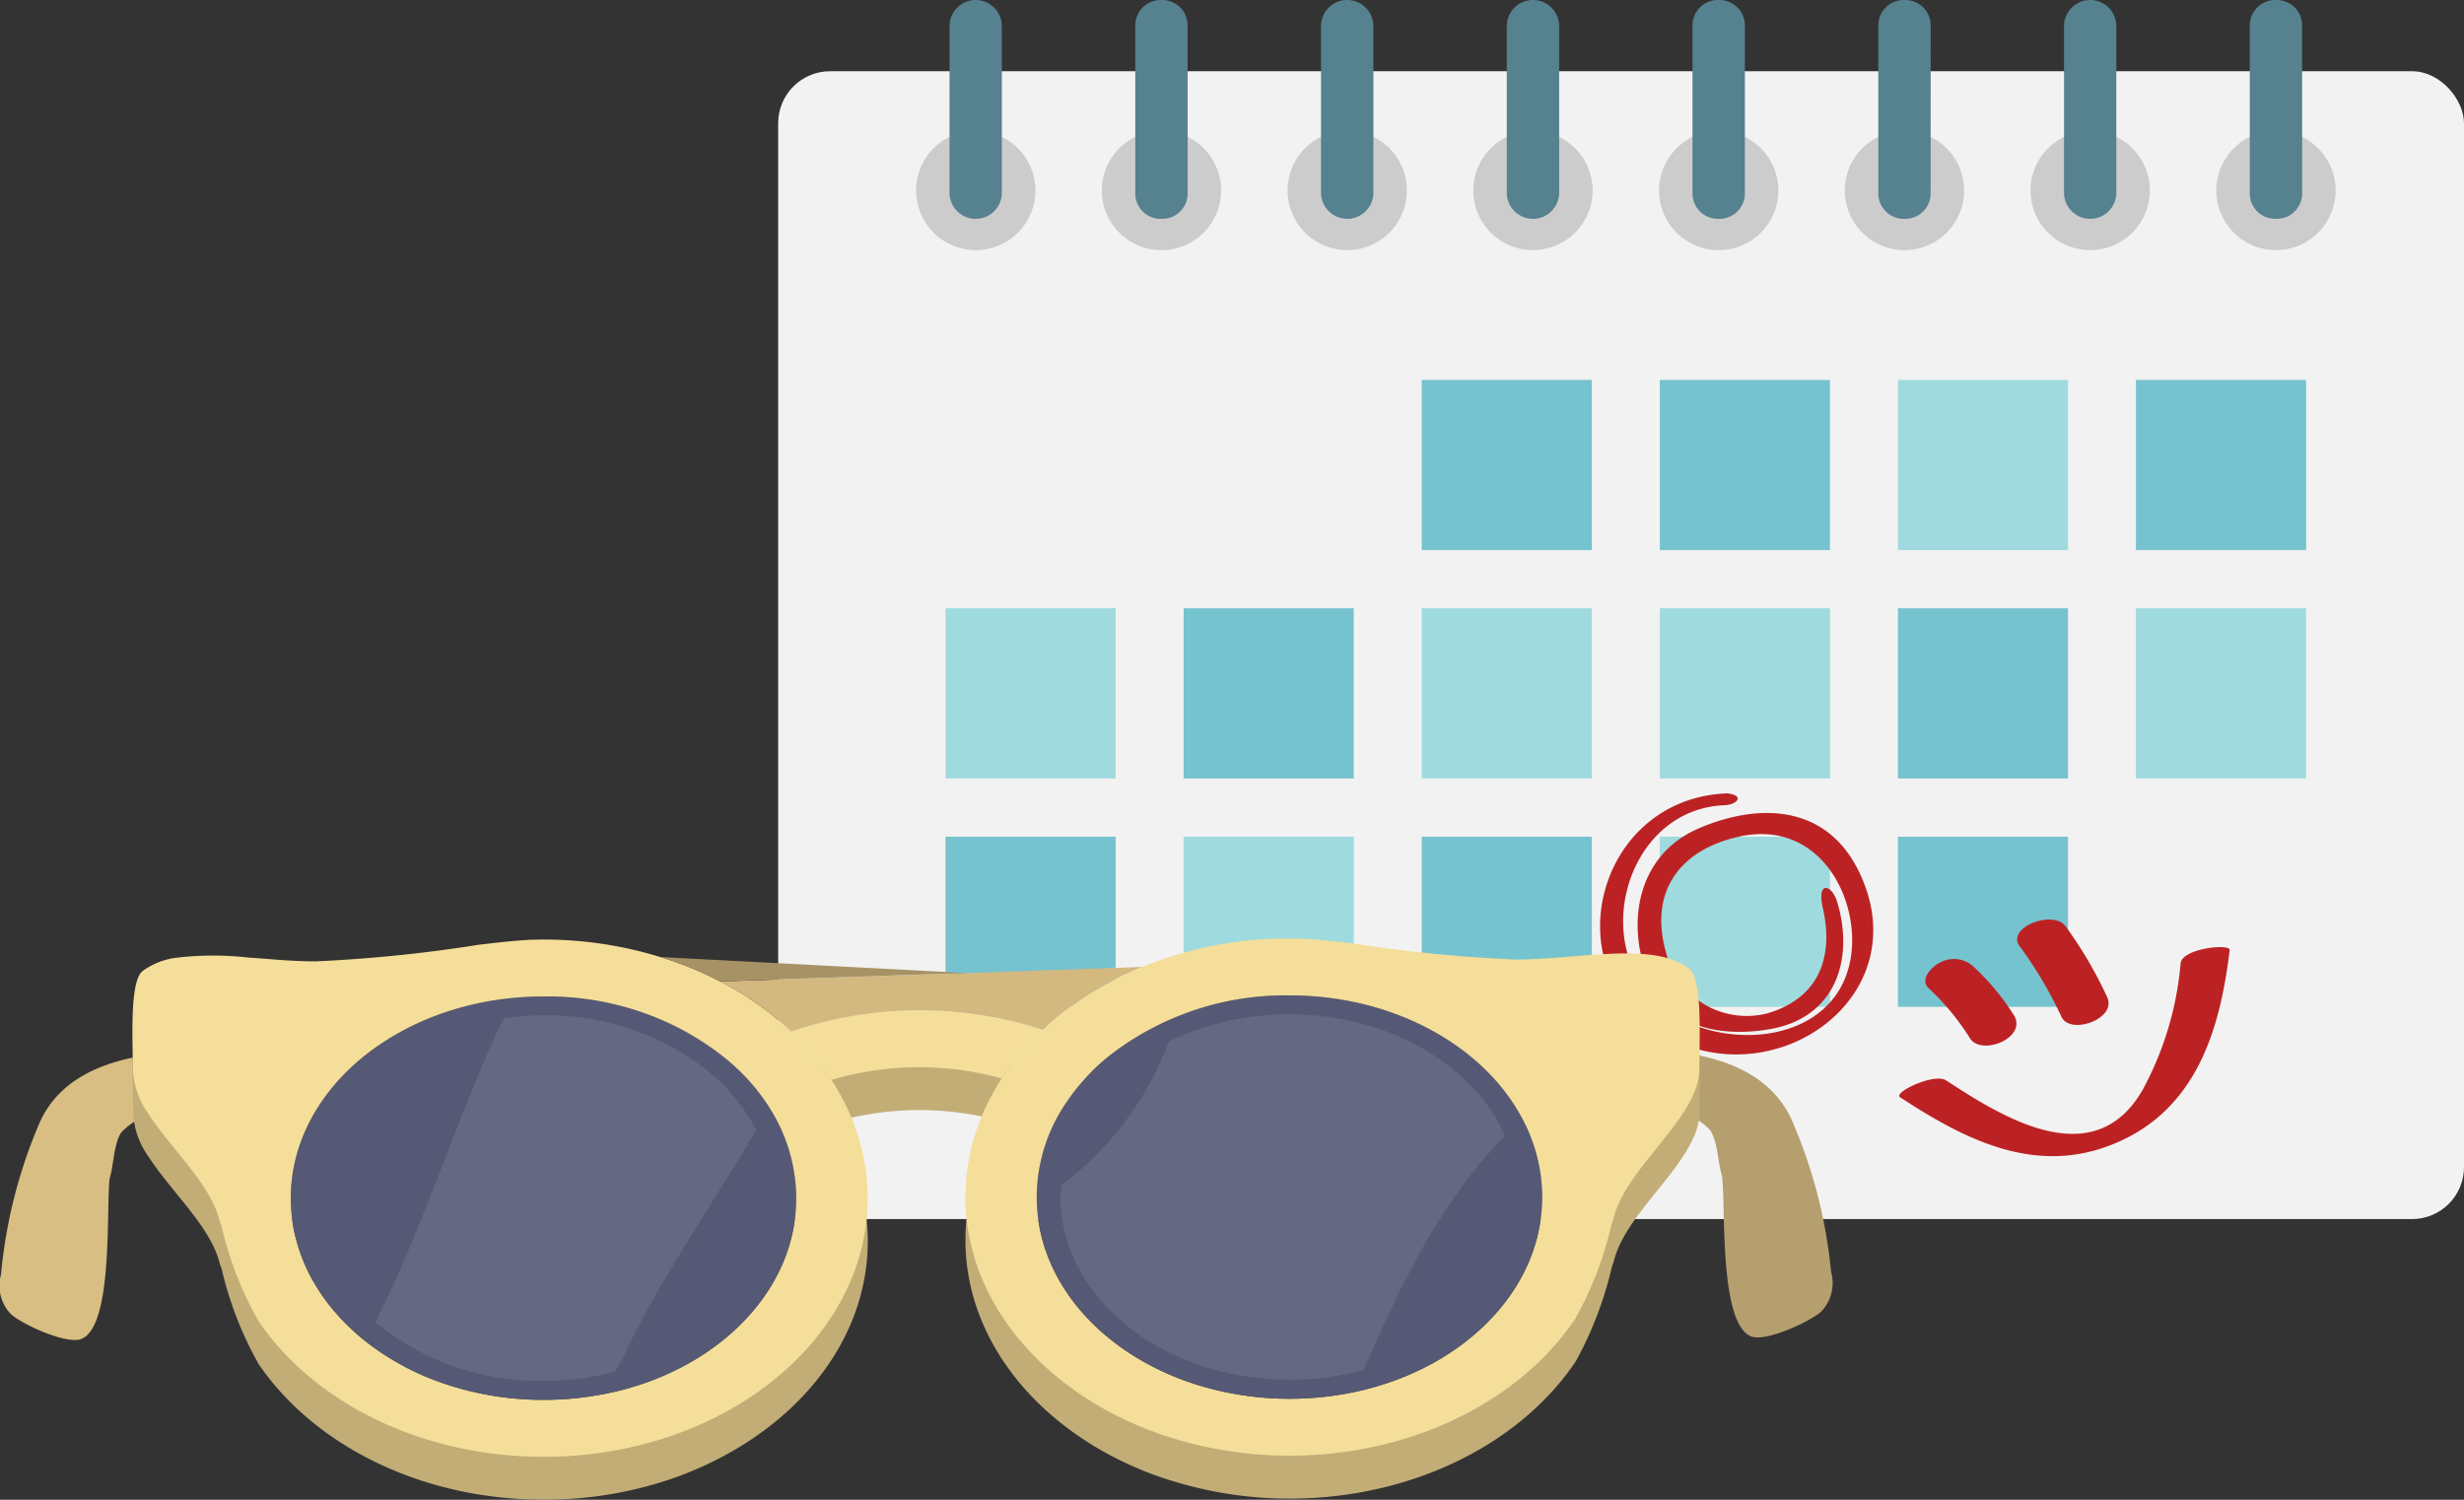 <svg xmlns="http://www.w3.org/2000/svg" width="142.171" height="86.539" viewBox="0 0 142.171 86.539">
  <rect x="0" y="0" width="142.171" height="86.539" fill="#333333" stroke="none"/>
  <g id="Group_3327" data-name="Group 3327" transform="translate(-81.711 -354.681)">
    <g id="Group_3319" data-name="Group 3319" transform="translate(126.611 354.681)">
      <rect id="Rectangle_1506" data-name="Rectangle 1506" width="97.271" height="66.234" rx="3" transform="translate(0 4.11)" fill="#f2f2f2"/>
      <path id="Path_8961" data-name="Path 8961" d="M163.814,368.866a3.442,3.442,0,1,1-3.444-3.442A3.443,3.443,0,0,1,163.814,368.866Z" transform="translate(-148.972 -357.875)" fill="#ccc"/>
      <path id="Path_8962" data-name="Path 8962" d="M179.064,368.866a3.442,3.442,0,1,1-3.441-3.442A3.443,3.443,0,0,1,179.064,368.866Z" transform="translate(-153.506 -357.875)" fill="#ccc"/>
      <path id="Path_8963" data-name="Path 8963" d="M194.316,368.866a3.442,3.442,0,1,1-3.443-3.442A3.442,3.442,0,0,1,194.316,368.866Z" transform="translate(-158.04 -357.875)" fill="#ccc"/>
      <path id="Path_8964" data-name="Path 8964" d="M209.566,368.866a3.442,3.442,0,1,1-3.442-3.442A3.442,3.442,0,0,1,209.566,368.866Z" transform="translate(-162.573 -357.875)" fill="#ccc"/>
      <path id="Path_8965" data-name="Path 8965" d="M224.817,368.866a3.442,3.442,0,1,1-3.443-3.442A3.443,3.443,0,0,1,224.817,368.866Z" transform="translate(-167.107 -357.875)" fill="#ccc"/>
      <path id="Path_8966" data-name="Path 8966" d="M240.069,368.866a3.442,3.442,0,1,1-3.443-3.442A3.443,3.443,0,0,1,240.069,368.866Z" transform="translate(-171.641 -357.875)" fill="#ccc"/>
      <path id="Path_8967" data-name="Path 8967" d="M255.32,368.866a3.442,3.442,0,1,1-3.443-3.442A3.443,3.443,0,0,1,255.32,368.866Z" transform="translate(-176.175 -357.875)" fill="#ccc"/>
      <path id="Path_8968" data-name="Path 8968" d="M270.572,368.866a3.442,3.442,0,1,1-3.443-3.442A3.442,3.442,0,0,1,270.572,368.866Z" transform="translate(-180.709 -357.875)" fill="#ccc"/>
      <path id="Rectangle_1507" data-name="Rectangle 1507" d="M1.509,0h0A1.511,1.511,0,0,1,3.019,1.511v9.608a1.509,1.509,0,0,1-1.509,1.509h0A1.509,1.509,0,0,1,0,11.118V1.509A1.509,1.509,0,0,1,1.509,0Z" transform="translate(9.888 0)" fill="#56818f"/>
      <path id="Path_8969" data-name="Path 8969" d="M177.947,365.845a1.462,1.462,0,0,1-1.463,1.463h-.091a1.463,1.463,0,0,1-1.467-1.463v-9.7a1.464,1.464,0,0,1,1.467-1.463h.091a1.463,1.463,0,0,1,1.463,1.463Z" transform="translate(-154.322 -354.681)" fill="#56818f"/>
      <path id="Rectangle_1508" data-name="Rectangle 1508" d="M1.512,0h0a1.51,1.51,0,0,1,1.51,1.51v9.607a1.51,1.51,0,0,1-1.51,1.51h0A1.512,1.512,0,0,1,0,11.115v-9.6A1.512,1.512,0,0,1,1.512,0Z" transform="translate(31.322 0)" fill="#56818f"/>
      <path id="Rectangle_1509" data-name="Rectangle 1509" d="M1.51,0h0A1.512,1.512,0,0,1,3.022,1.512v9.605a1.51,1.51,0,0,1-1.51,1.51h0A1.512,1.512,0,0,1,0,11.115V1.51A1.51,1.51,0,0,1,1.51,0Z" transform="translate(42.04 0)" fill="#56818f"/>
      <path id="Path_8970" data-name="Path 8970" d="M223.7,365.845a1.462,1.462,0,0,1-1.463,1.463h-.091a1.464,1.464,0,0,1-1.467-1.463v-9.7a1.465,1.465,0,0,1,1.467-1.463h.091a1.463,1.463,0,0,1,1.463,1.463Z" transform="translate(-167.923 -354.681)" fill="#56818f"/>
      <path id="Path_8971" data-name="Path 8971" d="M238.952,365.845a1.461,1.461,0,0,1-1.464,1.463H237.4a1.463,1.463,0,0,1-1.465-1.463v-9.7a1.464,1.464,0,0,1,1.465-1.463h.093a1.462,1.462,0,0,1,1.464,1.463Z" transform="translate(-172.457 -354.681)" fill="#56818f"/>
      <path id="Rectangle_1510" data-name="Rectangle 1510" d="M1.508,0h0a1.51,1.51,0,0,1,1.51,1.51v9.609A1.508,1.508,0,0,1,1.51,12.627h0A1.508,1.508,0,0,1,0,11.119V1.508A1.508,1.508,0,0,1,1.508,0Z" transform="translate(74.193 0)" fill="#56818f"/>
      <path id="Path_8972" data-name="Path 8972" d="M269.456,365.845a1.463,1.463,0,0,1-1.465,1.463H267.9a1.463,1.463,0,0,1-1.464-1.463v-9.7a1.464,1.464,0,0,1,1.464-1.463h.092a1.464,1.464,0,0,1,1.465,1.463Z" transform="translate(-181.525 -354.681)" fill="#56818f"/>
      <rect id="Rectangle_1511" data-name="Rectangle 1511" width="9.816" height="9.818" transform="translate(37.133 21.923)" fill="#74c3cf"/>
      <rect id="Rectangle_1512" data-name="Rectangle 1512" width="9.817" height="9.818" transform="translate(50.87 21.923)" fill="#74c3cf"/>
      <rect id="Rectangle_1513" data-name="Rectangle 1513" width="9.816" height="9.818" transform="translate(64.608 21.923)" fill="#9fdade"/>
      <rect id="Rectangle_1514" data-name="Rectangle 1514" width="9.817" height="9.818" transform="translate(78.343 21.923)" fill="#74c3cf"/>
      <rect id="Rectangle_1515" data-name="Rectangle 1515" width="9.818" height="9.819" transform="translate(9.656 35.099)" fill="#9fdade"/>
      <rect id="Rectangle_1516" data-name="Rectangle 1516" width="9.819" height="9.819" transform="translate(23.395 35.099)" fill="#74c3cf"/>
      <rect id="Rectangle_1517" data-name="Rectangle 1517" width="9.816" height="9.819" transform="translate(37.133 35.099)" fill="#9fdade"/>
      <rect id="Rectangle_1518" data-name="Rectangle 1518" width="9.817" height="9.819" transform="translate(50.87 35.099)" fill="#9fdade"/>
      <rect id="Rectangle_1519" data-name="Rectangle 1519" width="9.816" height="9.819" transform="translate(64.608 35.099)" fill="#74c3cf"/>
      <rect id="Rectangle_1520" data-name="Rectangle 1520" width="9.817" height="9.819" transform="translate(78.343 35.099)" fill="#9fdade"/>
      <rect id="Rectangle_1521" data-name="Rectangle 1521" width="9.818" height="9.818" transform="translate(9.656 48.279)" fill="#74c3cf"/>
      <rect id="Rectangle_1522" data-name="Rectangle 1522" width="9.819" height="9.818" transform="translate(23.395 48.279)" fill="#9fdade"/>
      <rect id="Rectangle_1523" data-name="Rectangle 1523" width="9.816" height="9.818" transform="translate(37.133 48.279)" fill="#74c3cf"/>
      <rect id="Rectangle_1524" data-name="Rectangle 1524" width="9.817" height="9.818" transform="translate(50.87 48.279)" fill="#9fdade"/>
      <rect id="Rectangle_1525" data-name="Rectangle 1525" width="9.816" height="9.818" transform="translate(64.608 48.279)" fill="#74c3cf"/>
      <g id="Group_3315" data-name="Group 3315" transform="translate(47.425 45.78)">
        <path id="Path_8973" data-name="Path 8973" d="M220.406,419.828c-7.726.3-10.183,10.738-3.185,14.191,6.347,3.129,14.2-2.644,10.818-9.654-1.885-3.913-5.8-4.006-9.271-2.51s-4.227,5.379-2.886,8.675c1.187,2.91,4.363,3.384,7.091,2.887,3.706-.678,4.8-4.022,3.794-7.344-.3-.985-1.19-1.236-.823.37.639,2.788-.19,5.2-3.209,6.081a4.8,4.8,0,0,1-5.851-3.552c-.98-3.546.871-5.9,4.209-6.645,4.66-1.042,6.99,3.559,6.473,6.928-.808,5.261-7.915,5.619-11.161,2.657-3.927-3.582-1.7-11.182,3.858-11.4.776-.03,1.181-.594.143-.684Z" transform="translate(-213.093 -419.828)" fill="#bc2224"/>
      </g>
      <g id="Group_3316" data-name="Group 3316" transform="translate(66.191 55.344)">
        <path id="Path_8974" data-name="Path 8974" d="M239.969,435.1a14.145,14.145,0,0,1,2.375,2.86c.616,1.111,3.311.057,2.589-1.245a14.082,14.082,0,0,0-2.373-2.859,1.662,1.662,0,0,0-1.925-.212c-.437.209-1.174.937-.666,1.456Z" transform="translate(-239.798 -433.438)" fill="#bc2224"/>
      </g>
      <g id="Group_3317" data-name="Group 3317" transform="translate(71.487 53.059)">
        <path id="Path_8975" data-name="Path 8975" d="M247.505,431.758a23.439,23.439,0,0,1,2.4,4.072c.557,1.045,3.271.047,2.6-1.215a23.437,23.437,0,0,0-2.4-4.072c-.771-.94-3.47.149-2.6,1.215Z" transform="translate(-247.334 -430.185)" fill="#bc2224"/>
      </g>
      <g id="Group_3318" data-name="Group 3318" transform="translate(64.683 54.652)">
        <path id="Path_8976" data-name="Path 8976" d="M237.7,441.113c3.809,2.5,7.911,4.573,12.455,2.642,4.617-1.958,6.008-6.475,6.564-11.132.044-.384-2.725-.113-2.831.762a18.605,18.605,0,0,1-2.188,7.3c-2.793,4.857-8,1.651-11.339-.543-.678-.448-3.082.7-2.661.973Z" transform="translate(-237.652 -432.453)" fill="#bc2224"/>
      </g>
    </g>
    <g id="Group_3326" data-name="Group 3326" transform="translate(81.711 408.832)">
      <path id="Path_8977" data-name="Path 8977" d="M219.862,444.609a4.338,4.338,0,0,1,1.578,1.03c.457.63.459,1.911.694,2.637.238,1.553-.216,8.668,1.738,9.3.92.267,3.429-.918,4-1.464a2.38,2.38,0,0,0,.561-2.281,28.777,28.777,0,0,0-2.19-8.576c-.912-2.211-2.9-3.39-5.469-3.923-.015.294-.014.567-.017.8A4.662,4.662,0,0,1,219.862,444.609Z" transform="translate(-122.78 -434.593)" fill="#b69f6e"/>
      <path id="Path_8978" data-name="Path 8978" d="M90.3,444.795a4.375,4.375,0,0,0-1.578,1.03c-.452.638-.446,1.918-.678,2.642-.23,1.554.254,8.672-1.693,9.31-.923.273-3.434-.907-4.013-1.455a2.366,2.366,0,0,1-.569-2.275,28.789,28.789,0,0,1,2.15-8.587c.9-2.213,2.887-3.4,5.451-3.937.015.3.017.569.019.8A4.7,4.7,0,0,0,90.3,444.795Z" transform="translate(-81.711 -434.648)" fill="#d8be83"/>
      <g id="Group_3320" data-name="Group 3320" transform="translate(7.645 2.479)">
        <path id="Path_8979" data-name="Path 8979" d="M182.417,437.029c-2.035-1.618-6.4-.553-10.008-.541a85.272,85.272,0,0,1-9.459-.945h-.121c-1.015-.121-1.962-.228-2.8-.264-.239,0-.478-.013-.7-.013a22.074,22.074,0,0,0-8.465,1.642,17.318,17.318,0,0,0-1.712.788,17.675,17.675,0,0,0-4.034,2.851c-.577-.193-1.162-.36-1.785-.5a23,23,0,0,0-12.74.6,17.931,17.931,0,0,0-4.091-2.9,20.036,20.036,0,0,0-3.45-1.4,22.634,22.634,0,0,0-6.776-1.018c-.239,0-.467.012-.718.012-.84.048-1.784.145-2.8.275-.036,0-.083.013-.12.013a84.722,84.722,0,0,1-9.457.957c-.755,0-1.534-.036-2.311-.1-.539-.037-1.067-.083-1.581-.108a17.94,17.94,0,0,0-4.082-.011,4.135,4.135,0,0,0-2.025.778c-.668.538-.6,3.245-.564,4.991.014.3.014.577.014.8a4.724,4.724,0,0,0,.91,2.481c1.28,1.985,3.556,4.009,4.07,6.091a1.831,1.831,0,0,0,.108.29c-.013.01-.013.022.012.046a20.613,20.613,0,0,0,2.107,5.447v.012c3.174,4.693,9.374,7.879,16.5,7.868a22.617,22.617,0,0,0,7.375-1.211,20.591,20.591,0,0,0,3.641-1.675c4.643-2.718,7.672-7.112,7.66-12.056a12.028,12.028,0,0,0-1.5-5.8c-.178-.334-.372-.684-.585-1a17.77,17.77,0,0,1,9.23-.242,5.421,5.421,0,0,1,.587.157c-.192.286-.36.585-.528.885a12.247,12.247,0,0,0-1.569,5.986c.014,5,3.126,9.434,7.89,12.138a19.985,19.985,0,0,0,4.253,1.8,22.776,22.776,0,0,0,6.6.958c7.124-.014,13.326-3.221,16.475-7.926a21.068,21.068,0,0,0,2.083-5.459c.022-.023.022-.036.012-.049a2.429,2.429,0,0,0,.1-.275c.729-2.97,4.955-5.82,4.942-8.6C182.99,441.23,183.207,437.639,182.417,437.029Zm-57.431,22.578a15.768,15.768,0,0,1-3.6,1.569,15.569,15.569,0,0,1-1.843.431c-.263.036-.514.084-.777.118-.528.072-1.068.121-1.594.146-.251.011-.479.023-.729.023h-.1c-.263,0-.527,0-.766-.012-.481-.024-.97-.062-1.449-.12-.238-.037-.491-.06-.717-.109a2.765,2.765,0,0,1-.37-.058c-.075-.012-.136-.024-.2-.037-.277-.06-.552-.12-.817-.19a.666.666,0,0,1-.213-.049,1.438,1.438,0,0,1-.146-.036c-.022-.01-.058-.01-.072-.024-.371-.1-.74-.215-1.1-.336a.832.832,0,0,1-.12-.046c-.215-.072-.443-.157-.658-.253l-.323-.119c-.216-.1-.408-.19-.611-.287h-.012c-.19-.095-.384-.192-.563-.3h-.012c-.372-.205-.742-.418-1.115-.659s-.716-.493-1.051-.753a7.436,7.436,0,0,1-.72-.638,11.148,11.148,0,0,1-2.119-2.549,9.18,9.18,0,0,1-.791-1.592,8.719,8.719,0,0,1-.358-1.111c-.06-.183-.1-.372-.145-.565-.07-.382-.119-.779-.155-1.173-.012-.2-.012-.406-.012-.6s0-.409.012-.611a8.21,8.21,0,0,1,.24-1.531,4.1,4.1,0,0,1,.144-.563,4.148,4.148,0,0,1,.132-.421c.07-.215.155-.406.238-.609a9.265,9.265,0,0,1,.479-1,6.12,6.12,0,0,1,.346-.575,3.577,3.577,0,0,1,.241-.346,12.76,12.76,0,0,1,1.868-2.131l.072-.06c.155-.143.323-.276.478-.407s.346-.263.5-.382a17.357,17.357,0,0,1,3.041-1.7c.347-.155.706-.288,1.08-.419.44-.145.886-.275,1.339-.382.216-.048.429-.109.646-.159.647-.129,1.316-.226,1.987-.3.286-.024.563-.037.851-.046s.561-.025.849-.025h.024c.252,0,.514,0,.779.012.215,0,.418.022.647.034.55.048,1.077.108,1.614.2a.348.348,0,0,1,.157.039.7.7,0,0,1,.156.024c.046,0,.072.01.119.01a2.118,2.118,0,0,1,.312.074,7.035,7.035,0,0,1,.717.164c.241.061.479.134.708.192a15.3,15.3,0,0,1,4.932,2.514c.167.133.347.276.514.42a11.852,11.852,0,0,1,2.36,2.667c.022.026.036.039.036.063v.012a11.106,11.106,0,0,1,.644,1.161,9.748,9.748,0,0,1,.662,1.951,11.755,11.755,0,0,1,.21,1.318c.015.252.029.5.029.755C130.9,454.076,128.576,457.488,124.985,459.608Zm34.4,2.213a17.259,17.259,0,0,1-4.789-.632,15.706,15.706,0,0,1-3.674-1.509c-3.725-2.108-6.142-5.556-6.153-9.471a9.757,9.757,0,0,1,1.639-5.375,12.2,12.2,0,0,1,2.393-2.672,16.463,16.463,0,0,1,10.524-3.6c8.045-.024,14.593,5.185,14.6,11.613S167.416,461.821,159.382,461.821Z" transform="translate(-92.59 -435.267)" fill="#c2ad77"/>
      </g>
      <g id="Group_3321" data-name="Group 3321" transform="translate(7.644 0.063)">
        <path id="Path_8980" data-name="Path 8980" d="M133.51,440.933c-.178-.337-.372-.675-.592-1.008a14.751,14.751,0,0,0-2.325-2.788,18.152,18.152,0,0,0-4.1-2.892,20.436,20.436,0,0,0-3.45-1.406,22.782,22.782,0,0,0-6.78-1.01c-.233,0-.467.012-.715.012-.834.046-1.784.145-2.795.268-.044,0-.086.011-.128.012a84.068,84.068,0,0,1-9.451.966c-.757,0-1.54-.04-2.323-.1-.531-.044-1.055-.086-1.576-.117a17.915,17.915,0,0,0-4.078,0,4.2,4.2,0,0,0-2.029.779c-.668.539-.594,3.24-.564,4.993.015.3.017.569.019.8a4.7,4.7,0,0,0,.909,2.474c1.279,1.987,3.55,4.014,4.074,6.1.027.1.058.185.1.286-.013.009-.013.022.015.042a20.389,20.389,0,0,0,2.112,5.451v.013c3.168,4.691,9.379,7.877,16.5,7.867a22.671,22.671,0,0,0,7.367-1.215,20.491,20.491,0,0,0,3.647-1.67c4.647-2.722,7.671-7.115,7.658-12.064A12.163,12.163,0,0,0,133.51,440.933Zm-8.525,15.176a16.071,16.071,0,0,1-3.608,1.559,15.513,15.513,0,0,1-1.839.431c-.261.044-.521.088-.781.122-.523.076-1.057.121-1.592.145-.249.012-.48.023-.727.023h-.1c-.257,0-.52,0-.767-.011-.48-.022-.96-.06-1.441-.119-.248-.03-.493-.063-.727-.106a2.485,2.485,0,0,1-.371-.067c-.069-.011-.124-.024-.194-.034-.283-.052-.561-.116-.822-.183a1.781,1.781,0,0,1-.208-.054c-.052-.011-.11-.02-.15-.032s-.053-.013-.069-.023c-.369-.1-.743-.217-1.1-.338a.5.5,0,0,1-.122-.044c-.222-.077-.442-.164-.661-.249l-.327-.131c-.207-.09-.4-.187-.606-.285l-.012,0c-.194-.1-.386-.188-.564-.3h-.015c-.372-.207-.741-.424-1.112-.666s-.714-.491-1.045-.756a6.319,6.319,0,0,1-.729-.632,11.474,11.474,0,0,1-2.119-2.549,9.731,9.731,0,0,1-.786-1.585,9.923,9.923,0,0,1-.358-1.116,4.986,4.986,0,0,1-.138-.571,10.456,10.456,0,0,1-.156-1.169c-.015-.2-.015-.4-.015-.6s0-.408.014-.605a9.264,9.264,0,0,1,.228-1.533c.041-.2.1-.379.149-.567a4.137,4.137,0,0,1,.137-.417c.069-.211.152-.406.233-.613a9.536,9.536,0,0,1,.477-.986,5.189,5.189,0,0,1,.357-.583,3.516,3.516,0,0,1,.23-.349,12.347,12.347,0,0,1,1.055-1.32c.259-.281.533-.547.821-.81l.07-.055c.149-.144.317-.273.481-.406s.338-.261.506-.38a16.041,16.041,0,0,1,3.029-1.7c.357-.155.71-.284,1.085-.42.436-.141.888-.272,1.342-.383.207-.054.424-.108.644-.153a18.266,18.266,0,0,1,1.989-.3c.29-.024.564-.044.853-.056s.561-.025.85-.025h.013c.263,0,.522.011.781.023.22,0,.425.022.645.032a15.4,15.4,0,0,1,1.619.207.311.311,0,0,1,.152.03.664.664,0,0,1,.165.024.747.747,0,0,1,.108.016c.108.027.221.037.318.069.245.046.481.1.714.164s.481.131.716.193a15.353,15.353,0,0,1,4.927,2.51c.167.134.347.276.513.419a11.9,11.9,0,0,1,2.365,2.68.076.076,0,0,1,.029.051v.013a10.556,10.556,0,0,1,.648,1.16,10.055,10.055,0,0,1,.662,1.958,10.444,10.444,0,0,1,.209,1.313c.016.249.03.5.03.754C130.9,450.573,128.57,453.98,124.985,456.109Z" transform="translate(-92.589 -431.829)" fill="#f5de99"/>
      </g>
      <path id="Path_8981" data-name="Path 8981" d="M134.75,448.119c.01,3.847-2.318,7.254-5.908,9.381a16.027,16.027,0,0,1-3.606,1.564,17.974,17.974,0,0,1-5.049.716c-8.039.012-14.585-5.188-14.6-11.614s6.508-11.649,14.551-11.661a16.406,16.406,0,0,1,10.669,3.689,11.785,11.785,0,0,1,2.367,2.676A9.791,9.791,0,0,1,134.75,448.119Z" transform="translate(-88.809 -433.156)" fill="#555975"/>
      <g id="Group_3322" data-name="Group 3322" transform="translate(55.7 0)">
        <path id="Path_8982" data-name="Path 8982" d="M202.746,433.492c-2.032-1.609-6.41-.539-10-.535a83.271,83.271,0,0,1-9.457-.939c-.041,0-.084-.011-.122-.008-1.017-.121-1.966-.219-2.8-.261-.247,0-.481-.01-.715-.008a22.193,22.193,0,0,0-8.467,1.644,15.725,15.725,0,0,0-1.709.789,17.516,17.516,0,0,0-4.027,2.842,14.11,14.11,0,0,0-2.371,2.8c-.192.288-.368.584-.532.89a12.277,12.277,0,0,0-1.566,5.982c.012,5,3.124,9.431,7.892,12.141a20.086,20.086,0,0,0,4.244,1.8,22.763,22.763,0,0,0,6.6.955c7.121-.014,13.319-3.216,16.465-7.92v-.008a20.493,20.493,0,0,0,2.086-5.455c.025-.024.028-.034.014-.044.043-.1.069-.189.1-.283.728-2.969,4.951-5.812,4.943-8.594C203.32,437.7,203.534,434.114,202.746,433.492ZM179.707,458.3a18.079,18.079,0,0,1-4.789-.638,16.024,16.024,0,0,1-3.67-1.507c-3.722-2.106-6.145-5.566-6.155-9.471a9.712,9.712,0,0,1,1.635-5.377,12.248,12.248,0,0,1,2.394-2.675,16.5,16.5,0,0,1,10.533-3.609c8.038-.012,14.589,5.19,14.6,11.62S187.751,458.287,179.707,458.3Z" transform="translate(-160.975 -431.74)" fill="#f5de99"/>
      </g>
      <path id="Path_8983" data-name="Path 8983" d="M196,448.032c.018,6.425-6.506,11.649-14.548,11.657a17.768,17.768,0,0,1-4.791-.64,15.719,15.719,0,0,1-3.668-1.5c-3.722-2.106-6.146-5.564-6.157-9.471a9.714,9.714,0,0,1,1.637-5.379,12.328,12.328,0,0,1,2.391-2.673,16.536,16.536,0,0,1,10.532-3.611C189.435,436.4,195.982,441.606,196,448.032Z" transform="translate(-107.016 -433.129)" fill="#555975"/>
      <g id="Group_3323" data-name="Group 3323" transform="translate(21.655 4.438)" opacity="0.09">
        <path id="Path_8984" data-name="Path 8984" d="M134.5,444.686c-2.621,4.437-5.657,8.776-7.6,12.941-.163.318-.339.651-.546.986a15.959,15.959,0,0,1-4.1.533,14.918,14.918,0,0,1-9.724-3.391c2.829-5.554,4.8-12.128,7.4-17.527a15.658,15.658,0,0,1,2.275-.172,14.848,14.848,0,0,1,9.671,3.339,11.077,11.077,0,0,1,2.148,2.438A7.867,7.867,0,0,1,134.5,444.686Z" transform="translate(-112.527 -438.055)" fill="#fff"/>
      </g>
      <g id="Group_3324" data-name="Group 3324" transform="translate(61.191 4.379)" opacity="0.09">
        <path id="Path_8985" data-name="Path 8985" d="M194.442,444.981c-3.8,3.86-6.03,8.625-8.163,13.51a16.468,16.468,0,0,1-8.587-.008,14.612,14.612,0,0,1-3.325-1.363c-3.491-1.975-5.57-5.184-5.578-8.585,0-.229.012-.45.027-.682a18.482,18.482,0,0,0,6.225-8.308,15.717,15.717,0,0,1,6.939-1.573C187.712,437.964,192.623,440.891,194.442,444.981Z" transform="translate(-168.788 -437.972)" fill="#fff"/>
      </g>
      <g id="Group_3325" data-name="Group 3325" transform="translate(45.648 4.148)">
        <path id="Path_8986" data-name="Path 8986" d="M159.4,438.27a22.97,22.97,0,0,0-12.734.6,14.751,14.751,0,0,1,2.325,2.788,17.918,17.918,0,0,1,9.237-.241c.194.042.4.1.589.16a14.111,14.111,0,0,1,2.371-2.8C160.613,438.584,160.02,438.409,159.4,438.27Z" transform="translate(-146.67 -437.642)" fill="#f5de99"/>
      </g>
      <path id="Path_8987" data-name="Path 8987" d="M165.194,434.079a15.725,15.725,0,0,0-1.709.789,17.517,17.517,0,0,0-4.027,2.842c-.578-.185-1.171-.36-1.787-.5a22.97,22.97,0,0,0-12.734.6,18.152,18.152,0,0,0-4.1-2.892l14.2-.483Z" transform="translate(-99.289 -432.435)" fill="#d3b87f"/>
      <path id="Path_8988" data-name="Path 8988" d="M153.582,434.189l-14.2.483a20.436,20.436,0,0,0-3.45-1.406Z" transform="translate(-97.829 -432.194)" fill="#a79265"/>
    </g>
  </g>
</svg>
